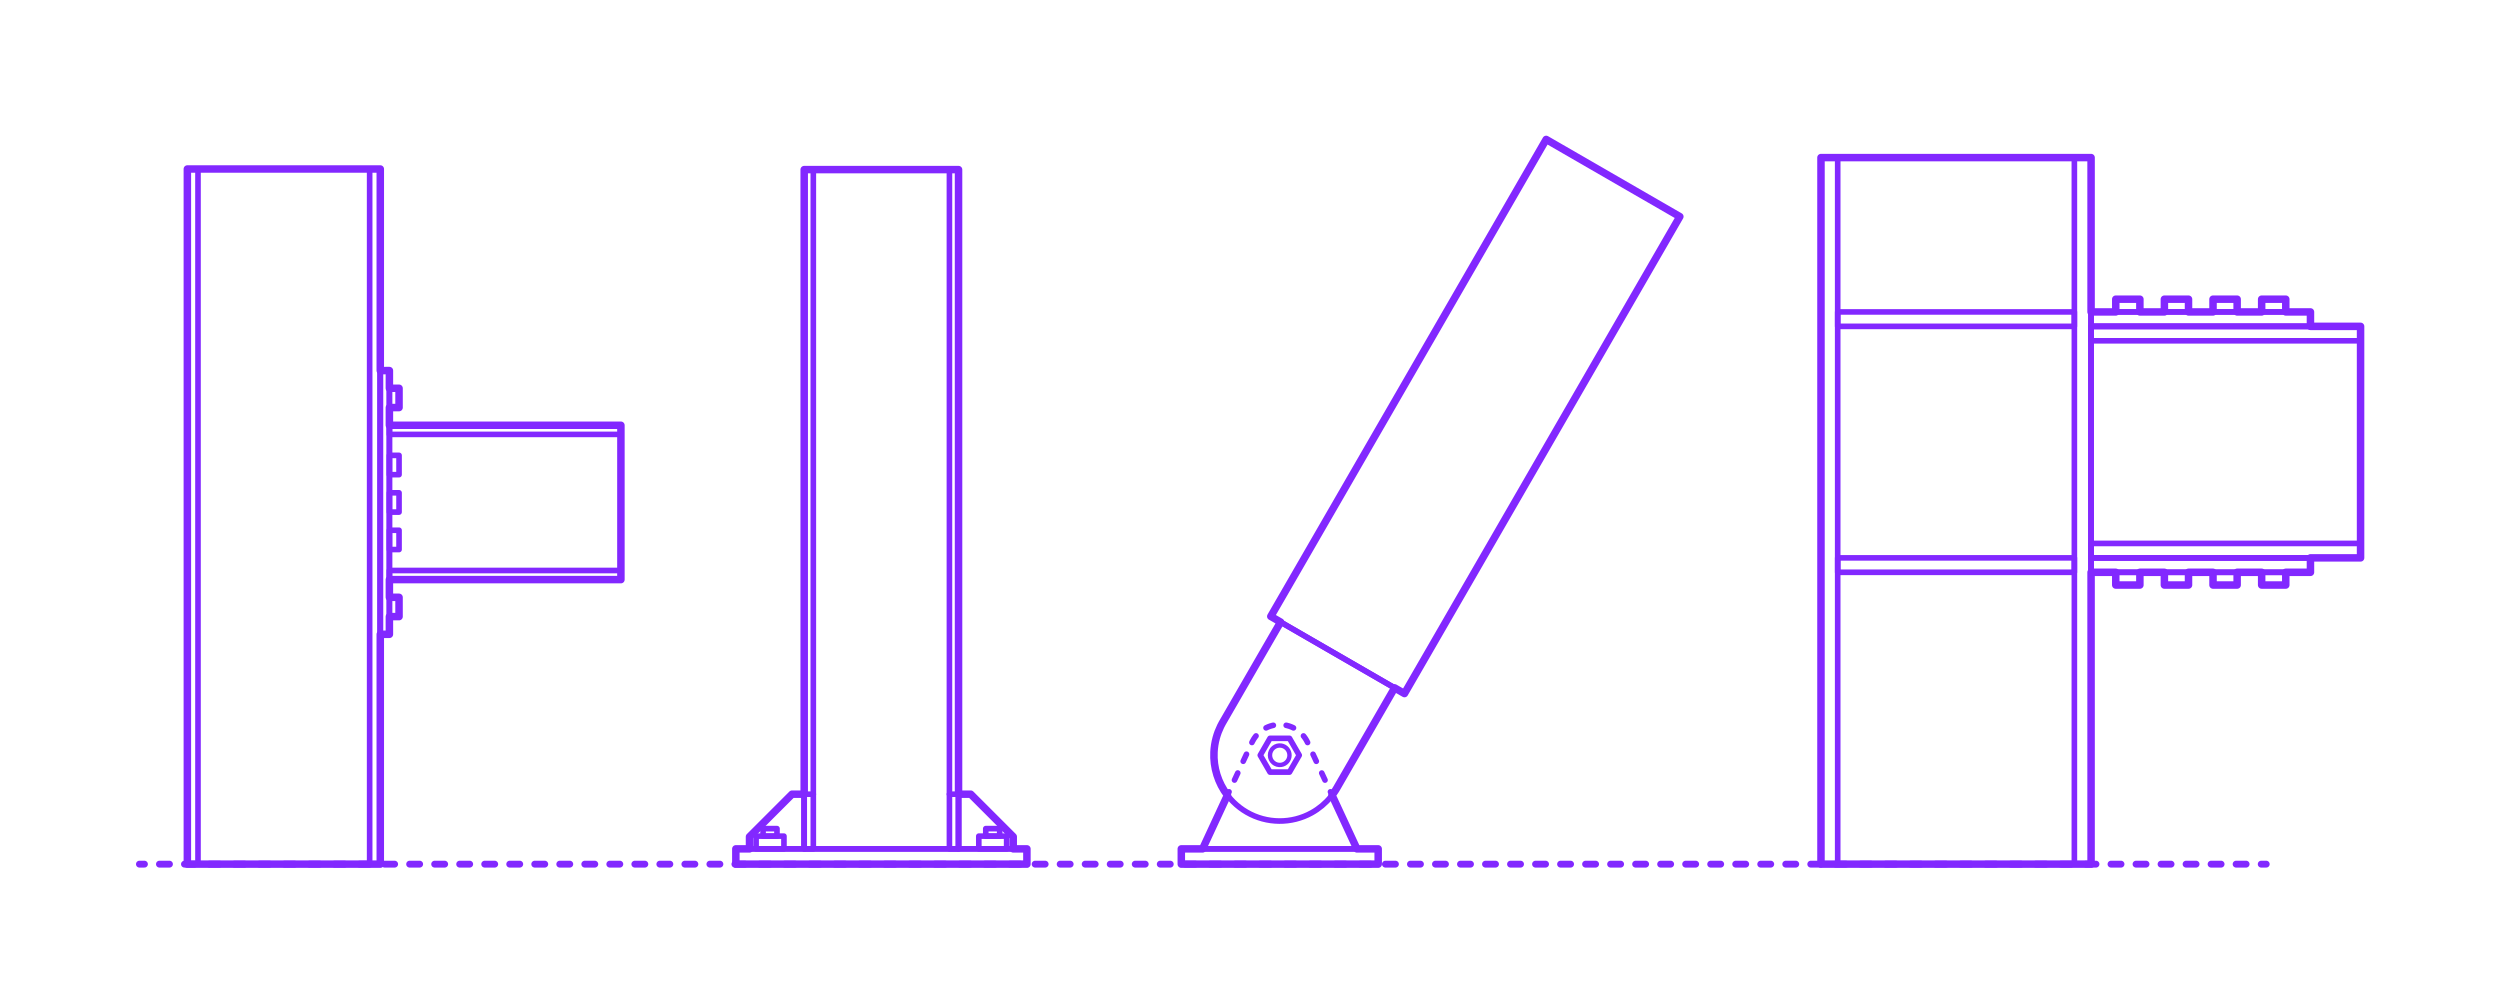 <?xml version="1.0" encoding="utf-8"?>
<!-- Generator: Adobe Illustrator 27.5.0, SVG Export Plug-In . SVG Version: 6.00 Build 0)  -->
<!DOCTYPE svg PUBLIC "-//W3C//DTD SVG 1.1//EN" "http://www.w3.org/Graphics/SVG/1.1/DTD/svg11.dtd">
<svg version="1.1" xmlns:x="http://ns.adobe.com/Extensibility/1.0/" xmlns:i="http://ns.adobe.com/AdobeIllustrator/10.0/" xmlns:graph="http://ns.adobe.com/Graphs/1.0/"
	 xmlns="http://www.w3.org/2000/svg" xmlns:xlink="http://www.w3.org/1999/xlink" x="0px" y="0px" width="1000px" height="400px"
	 viewBox="0 0 1000 400" enable-background="new 0 0 1000 400" xml:space="preserve">
<g id="FILL-BACKGROUND">
	<rect fill="#FFFFFF" width="1000" height="400"/>
</g>
<g id="_x32_D_x24_AG-DIAGRAM">
	<g id="POLYLINE_00000007404709262223382200000005023522733874246022_">
		<g>
			<g>
				
					<line fill="none" stroke="#8228FF" stroke-width="2.75" stroke-linecap="round" stroke-linejoin="round" x1="55.773" y1="345.66" x2="57.773" y2="345.66"/>
				
					<line fill="none" stroke="#8228FF" stroke-width="2.75" stroke-linecap="round" stroke-linejoin="round" stroke-dasharray="4.003,6.005" x1="63.778" y1="345.66" x2="901.485" y2="345.66"/>
				
					<line fill="none" stroke="#8228FF" stroke-width="2.75" stroke-linecap="round" stroke-linejoin="round" x1="904.488" y1="345.66" x2="906.488" y2="345.66"/>
			</g>
		</g>
	</g>
</g>
<g id="_x32_D_x24_AG-DETAILS-DIAGRAM">
	<g id="POLYLINE_00000010300463001401478050000009780774447649195402_">
		<g>
			<g>
				<path fill="none" stroke="#8228FF" stroke-width="2.25" stroke-linecap="round" stroke-linejoin="round" d="M532.813,318.089
					c0,0-0.234-0.505-0.63-1.359"/>
				
					<path fill="none" stroke="#8228FF" stroke-width="2.25" stroke-linecap="round" stroke-linejoin="round" stroke-dasharray="3.106,5.176" d="
					M530.003,312.032c-2.899-6.25-7-15.092-7-15.092c-0.113-0.242-0.255-0.524-0.384-0.758c-0.13-0.233-0.29-0.505-0.435-0.729
					c-0.804-1.247-1.844-2.351-3.041-3.229c-4.284-3.16-10.204-3.16-14.488,0c-1.196,0.878-2.236,1.982-3.04,3.229
					c-0.224,0.347-0.447,0.736-0.634,1.105c-0.043,0.092-0.144,0.288-0.185,0.382c0,0-5.279,11.38-8.092,17.445"/>
				<path fill="none" stroke="#8228FF" stroke-width="2.25" stroke-linecap="round" stroke-linejoin="round" d="M491.615,316.73
					c-0.396,0.854-0.63,1.359-0.63,1.359"/>
			</g>
		</g>
	</g>
</g>
<g id="_x32_D_x24_AG-DETAILS">
	<g id="POLYLINE_00000176033233902237706990000006630243501558665870_">
		
			<path fill="none" stroke="#8228FF" stroke-width="1.75" stroke-linecap="round" stroke-linejoin="round" stroke-miterlimit="10" d="
			M515.798,302.09c0.002-0.904-0.323-1.804-0.904-2.497c-0.585-0.706-1.427-1.192-2.331-1.346c-2.382-0.411-4.562,1.425-4.564,3.842
			c0.001,2.398,2.151,4.23,4.518,3.85C514.399,305.643,515.804,303.995,515.798,302.09z"/>
	</g>
</g>
<g id="_x32_D_x24_AG-BUILDINGS">
	<g id="POLYLINE_00000030448877180289865090000000874416998289683378_">
		
			<rect x="885.21" y="228.922" fill="none" stroke="#8228FF" stroke-width="2.25" stroke-linecap="round" stroke-linejoin="round" stroke-miterlimit="10" width="9.646" height="5.093"/>
	</g>
	<g id="POLYLINE_00000080910029709996379590000009872356971464822719_">
		
			<rect x="904.662" y="228.922" fill="none" stroke="#8228FF" stroke-width="2.25" stroke-linecap="round" stroke-linejoin="round" stroke-miterlimit="10" width="9.646" height="5.093"/>
	</g>
	<g id="POLYLINE_00000054950853982316008860000017424423617370241182_">
		
			<rect x="836.431" y="223.149" fill="none" stroke="#8228FF" stroke-width="2.25" stroke-linecap="round" stroke-linejoin="round" stroke-miterlimit="10" width="87.752" height="5.773"/>
	</g>
	<g id="POLYLINE_00000006683085731128785530000002306803811695128224_">
		
			<rect x="846.305" y="228.922" fill="none" stroke="#8228FF" stroke-width="2.25" stroke-linecap="round" stroke-linejoin="round" stroke-miterlimit="10" width="9.646" height="5.093"/>
	</g>
	<g id="POLYLINE_00000100362288692412161050000015176015814798146227_">
		
			<rect x="865.758" y="228.922" fill="none" stroke="#8228FF" stroke-width="2.25" stroke-linecap="round" stroke-linejoin="round" stroke-miterlimit="10" width="9.646" height="5.093"/>
	</g>
	<g id="POLYLINE_00000031167513909390199840000004232258264800059061_">
		
			<rect x="836.431" y="130.544" fill="none" stroke="#8228FF" stroke-width="2.25" stroke-linecap="round" stroke-linejoin="round" stroke-miterlimit="10" width="107.796" height="5.773"/>
	</g>
	<g id="POLYLINE_00000083804622143786355410000005258618282019608751_">
		
			<rect x="836.431" y="130.544" fill="none" stroke="#8228FF" stroke-width="2.25" stroke-linecap="round" stroke-linejoin="round" stroke-miterlimit="10" width="107.796" height="92.605"/>
	</g>
	<g id="POLYLINE_00000063613251622672830400000002936850691674202529_">
		
			<rect x="836.431" y="217.376" fill="none" stroke="#8228FF" stroke-width="2.25" stroke-linecap="round" stroke-linejoin="round" stroke-miterlimit="10" width="107.796" height="5.773"/>
	</g>
	<g id="POLYLINE_00000030488686767006516440000014535253472254001578_">
		
			<rect x="885.21" y="119.678" fill="none" stroke="#8228FF" stroke-width="2.25" stroke-linecap="round" stroke-linejoin="round" stroke-miterlimit="10" width="9.646" height="5.093"/>
	</g>
	<g id="POLYLINE_00000125583098004034473380000014631529338135496630_">
		
			<rect x="904.662" y="119.678" fill="none" stroke="#8228FF" stroke-width="2.25" stroke-linecap="round" stroke-linejoin="round" stroke-miterlimit="10" width="9.646" height="5.093"/>
	</g>
	<g id="POLYLINE_00000080167877811331510330000010260934171971203244_">
		
			<rect x="836.431" y="124.771" fill="none" stroke="#8228FF" stroke-width="2.25" stroke-linecap="round" stroke-linejoin="round" stroke-miterlimit="10" width="87.752" height="5.773"/>
	</g>
	<g id="POLYLINE_00000003813175093821581310000015087872619323001021_">
		
			<rect x="728.392" y="63.035" fill="none" stroke="#8228FF" stroke-width="2.25" stroke-linecap="round" stroke-linejoin="round" stroke-miterlimit="10" width="6.684" height="282.625"/>
	</g>
	<g id="POLYLINE_00000145057338431793626860000001671415717274494123_">
		
			<rect x="829.747" y="63.035" fill="none" stroke="#8228FF" stroke-width="2.25" stroke-linecap="round" stroke-linejoin="round" stroke-miterlimit="10" width="6.684" height="282.625"/>
	</g>
	<g id="POLYLINE_00000139294876646469650670000001450191070037650048_">
		
			<rect x="728.392" y="63.035" fill="none" stroke="#8228FF" stroke-width="2.25" stroke-linecap="round" stroke-linejoin="round" stroke-miterlimit="10" width="108.039" height="282.625"/>
	</g>
	<g id="POLYLINE_00000023283262219214335240000002304600562064519594_">
		
			<rect x="735.076" y="223.149" fill="none" stroke="#8228FF" stroke-width="2.25" stroke-linecap="round" stroke-linejoin="round" stroke-miterlimit="10" width="94.671" height="5.773"/>
	</g>
	<g id="POLYLINE_00000181783278451845774280000018324606451188138394_">
		
			<rect x="735.076" y="124.771" fill="none" stroke="#8228FF" stroke-width="2.25" stroke-linecap="round" stroke-linejoin="round" stroke-miterlimit="10" width="94.671" height="5.773"/>
	</g>
	<g id="POLYLINE_00000026858746643544702350000003962328355672994745_">
		
			<rect x="846.305" y="119.678" fill="none" stroke="#8228FF" stroke-width="2.25" stroke-linecap="round" stroke-linejoin="round" stroke-miterlimit="10" width="9.646" height="5.093"/>
	</g>
	<g id="POLYLINE_00000126293398101062833360000018138540908166818697_">
		
			<rect x="865.758" y="119.678" fill="none" stroke="#8228FF" stroke-width="2.25" stroke-linecap="round" stroke-linejoin="round" stroke-miterlimit="10" width="9.646" height="5.093"/>
	</g>
	<g id="POLYLINE_00000142164249855081696880000007455734706145025666_">
		
			<rect x="155.759" y="155.315" fill="none" stroke="#8228FF" stroke-width="2.25" stroke-linecap="round" stroke-linejoin="round" stroke-miterlimit="10" width="3.859" height="7.717"/>
	</g>
	<g id="POLYLINE_00000137841317799188168550000002474207366210066065_">
		
			<rect x="155.759" y="182.143" fill="none" stroke="#8228FF" stroke-width="2.25" stroke-linecap="round" stroke-linejoin="round" stroke-miterlimit="10" width="3.859" height="7.717"/>
	</g>
	<g id="POLYLINE_00000065775188035349757190000003058676076190777275_">
		
			<rect x="155.759" y="197.121" fill="none" stroke="#8228FF" stroke-width="2.25" stroke-linecap="round" stroke-linejoin="round" stroke-miterlimit="10" width="3.859" height="7.717"/>
	</g>
	<g id="POLYLINE_00000036249506690569732010000004661129083571331236_">
		
			<rect x="155.759" y="238.927" fill="none" stroke="#8228FF" stroke-width="2.25" stroke-linecap="round" stroke-linejoin="round" stroke-miterlimit="10" width="3.859" height="7.717"/>
	</g>
	<g id="POLYLINE_00000173161684147212051510000012231817556603561621_">
		
			<rect x="155.759" y="212.1" fill="none" stroke="#8228FF" stroke-width="2.25" stroke-linecap="round" stroke-linejoin="round" stroke-miterlimit="10" width="3.859" height="7.717"/>
	</g>
	<g id="POLYLINE_00000032624909299214768080000015364742731325229185_">
		
			<rect x="152.113" y="148.236" fill="none" stroke="#8228FF" stroke-width="2.25" stroke-linecap="round" stroke-linejoin="round" stroke-miterlimit="10" width="3.646" height="105.487"/>
	</g>
	<g id="POLYLINE_00000129899077001547881310000012995412042568929183_">
		
			<rect x="155.759" y="170.111" fill="none" stroke="#8228FF" stroke-width="2.25" stroke-linecap="round" stroke-linejoin="round" stroke-miterlimit="10" width="92.605" height="61.737"/>
	</g>
	<g id="POLYLINE_00000006674454712880290010000011573147399932936102_">
		
			<rect x="155.759" y="170.111" fill="none" stroke="#8228FF" stroke-width="2.25" stroke-linecap="round" stroke-linejoin="round" stroke-miterlimit="10" width="92.605" height="3.646"/>
	</g>
	<g id="POLYLINE_00000146497938014859735310000010759885210745830538_">
		
			<rect x="155.759" y="228.202" fill="none" stroke="#8228FF" stroke-width="2.25" stroke-linecap="round" stroke-linejoin="round" stroke-miterlimit="10" width="92.605" height="3.646"/>
	</g>
	<g id="POLYLINE_00000054226854949474186200000010849842096036158384_">
		
			<rect x="74.942" y="67.602" fill="none" stroke="#8228FF" stroke-width="2.25" stroke-linecap="round" stroke-linejoin="round" stroke-miterlimit="10" width="77.171" height="278.058"/>
	</g>
	<g id="POLYLINE_00000057826387320820805140000001217998878116687530_">
		
			<rect x="74.942" y="67.602" fill="none" stroke="#8228FF" stroke-width="2.25" stroke-linecap="round" stroke-linejoin="round" stroke-miterlimit="10" width="4.254" height="278.058"/>
	</g>
	<g id="POLYLINE_00000124868951751849394890000017655780512219412632_">
		
			<rect x="147.859" y="67.602" fill="none" stroke="#8228FF" stroke-width="2.25" stroke-linecap="round" stroke-linejoin="round" stroke-miterlimit="10" width="4.254" height="278.058"/>
	</g>
	<g id="POLYLINE_00000000212189683828978920000014253336067014307998_">
		
			<rect x="479.976" y="135.731" transform="matrix(0.5 -0.866 0.866 0.5 150.784 594.363)" fill="none" stroke="#8228FF" stroke-width="2.25" stroke-linecap="round" stroke-linejoin="round" stroke-miterlimit="10" width="220.299" height="61.737"/>
	</g>
	<g id="POLYLINE_00000165927084373791701710000000772560916844929697_">
		
			<polyline fill="none" stroke="#8228FF" stroke-width="2.25" stroke-linecap="round" stroke-linejoin="round" stroke-miterlimit="10" points="
			490.985,318.089 481.031,339.549 542.767,339.549 532.813,318.089 		"/>
	</g>
	<g id="POLYLINE_00000015355811579968181880000013854036537361319574_">
		
			<path fill="none" stroke="#8228FF" stroke-width="2.25" stroke-linecap="round" stroke-linejoin="round" stroke-miterlimit="10" d="
			M512.247,248.826c0,0-23.151,40.099-23.151,40.099s-0.144,0.253-0.144,0.253c-0.126,0.233-0.301,0.54-0.42,0.776
			c-0.46,0.887-0.881,1.825-1.237,2.758c-1.192,3.124-1.781,6.485-1.723,9.828c0.139,9.2,5.184,17.77,13.162,22.354
			c7.958,4.617,17.904,4.702,25.94,0.222c2.924-1.621,5.541-3.811,7.65-6.406c0.63-0.775,1.233-1.609,1.77-2.45
			c0.194-0.31,0.428-0.685,0.61-1.003c0,0,23.151-40.099,23.151-40.099L512.247,248.826z"/>
	</g>
	<g id="POLYLINE_00000049209093742327915150000003754933721176797078_">
		
			<polygon fill="none" stroke="#8228FF" stroke-width="2.25" stroke-linecap="round" stroke-linejoin="round" stroke-miterlimit="10" points="
			508.001,295.338 504.102,302.09 508.001,308.843 515.798,308.843 519.696,302.09 515.798,295.338 		"/>
	</g>
	<g id="POLYLINE_00000059994806143899811120000017694289214569744280_">
		
			<rect x="472.524" y="339.549" fill="none" stroke="#8228FF" stroke-width="2.25" stroke-linecap="round" stroke-linejoin="round" stroke-miterlimit="10" width="78.751" height="6.111"/>
	</g>
	<g id="POLYLINE_00000089555138885903417400000004356565554570248073_">
		
			<rect x="321.681" y="67.845" fill="none" stroke="#8228FF" stroke-width="2.25" stroke-linecap="round" stroke-linejoin="round" stroke-miterlimit="10" width="3.646" height="271.704"/>
	</g>
	<g id="POLYLINE_00000073682778263721309940000006750232282816217499_">
		
			<rect x="379.771" y="67.845" fill="none" stroke="#8228FF" stroke-width="2.25" stroke-linecap="round" stroke-linejoin="round" stroke-miterlimit="10" width="3.646" height="271.704"/>
	</g>
	<g id="POLYLINE_00000111894659218313494300000012023153606408222369_">
		
			<rect x="321.681" y="67.845" fill="none" stroke="#8228FF" stroke-width="2.25" stroke-linecap="round" stroke-linejoin="round" stroke-miterlimit="10" width="61.737" height="271.704"/>
	</g>
	<g id="POLYLINE_00000183235676492083753190000008979930119794653587_">
		
			<rect x="294.337" y="339.549" fill="none" stroke="#8228FF" stroke-width="2.25" stroke-linecap="round" stroke-linejoin="round" stroke-miterlimit="10" width="116.425" height="6.111"/>
	</g>
	<g id="POLYLINE_00000106851225553301133880000002729164328247712169_">
		
			<rect x="305.224" y="331.448" fill="none" stroke="#8228FF" stroke-width="2.25" stroke-linecap="round" stroke-linejoin="round" stroke-miterlimit="10" width="5.569" height="3.008"/>
	</g>
	<g id="POLYLINE_00000054971333126829260470000012704041278709821375_">
		
			<rect x="302.439" y="334.456" fill="none" stroke="#8228FF" stroke-width="2.25" stroke-linecap="round" stroke-linejoin="round" stroke-miterlimit="10" width="11.139" height="5.093"/>
	</g>
	<g id="POLYLINE_00000006676754298157202350000008027482776210934149_">
		
			<rect x="394.305" y="331.448" fill="none" stroke="#8228FF" stroke-width="2.25" stroke-linecap="round" stroke-linejoin="round" stroke-miterlimit="10" width="5.569" height="3.008"/>
	</g>
	<g id="POLYLINE_00000151528773411558059640000004618195728765295257_">
		
			<rect x="391.52" y="334.456" fill="none" stroke="#8228FF" stroke-width="2.25" stroke-linecap="round" stroke-linejoin="round" stroke-miterlimit="10" width="11.139" height="5.093"/>
	</g>
	<g id="POLYLINE_00000058558181774252665180000008923285991386046395_">
		
			<polygon fill="none" stroke="#8228FF" stroke-width="2.25" stroke-linecap="round" stroke-linejoin="round" stroke-miterlimit="10" points="
			383.417,317.674 383.417,339.549 405.292,339.549 405.292,334.688 388.278,317.674 		"/>
	</g>
	<g id="POLYLINE_00000101788200390405403530000009969011650506392464_">
		
			<line fill="none" stroke="#8228FF" stroke-width="2.25" stroke-linecap="round" stroke-linejoin="round" stroke-miterlimit="10" x1="379.771" y1="317.674" x2="383.417" y2="317.674"/>
	</g>
	<g id="POLYLINE_00000096751242879992205050000013938063485458608019_">
		
			<polygon fill="none" stroke="#8228FF" stroke-width="2.25" stroke-linecap="round" stroke-linejoin="round" stroke-miterlimit="10" points="
			321.681,317.674 321.681,339.549 299.805,339.549 299.805,334.688 316.819,317.674 		"/>
	</g>
	<g id="POLYLINE_00000062872832049929362560000016360173702110561196_">
		
			<line fill="none" stroke="#8228FF" stroke-width="2.25" stroke-linecap="round" stroke-linejoin="round" stroke-miterlimit="10" x1="325.326" y1="317.674" x2="321.681" y2="317.674"/>
	</g>
</g>
<g id="_x32_D_x24_AG-OUTLINE">
	<g id="POLYLINE_00000021806461742848457350000001721365162385821374_">
		
			<polygon fill="none" stroke="#8228FF" stroke-width="3" stroke-linecap="round" stroke-linejoin="round" stroke-miterlimit="10" points="
			944.227,217.376 944.227,130.544 924.183,130.544 924.183,124.771 914.308,124.771 914.308,119.678 904.662,119.678 
			904.662,124.771 894.856,124.771 894.856,119.678 885.21,119.678 885.21,124.771 875.404,124.771 875.404,119.678 
			865.758,119.678 865.758,124.771 855.952,124.771 855.952,119.678 846.305,119.678 846.305,124.771 836.431,124.771 
			836.431,63.035 728.392,63.035 728.392,345.66 836.431,345.66 836.431,228.922 846.305,228.922 846.305,234.015 855.952,234.015 
			855.952,228.922 865.758,228.922 865.758,234.015 875.404,234.015 875.404,228.922 885.21,228.922 885.21,234.015 
			894.856,234.015 894.856,228.922 904.662,228.922 904.662,234.015 914.308,234.015 914.308,228.922 924.183,228.922 
			924.183,223.149 944.227,223.149 		"/>
	</g>
	<g id="POLYLINE_00000005249816933918473610000009151663547530605738_">
		<path fill="none" stroke="#8228FF" stroke-width="3" stroke-linecap="round" stroke-linejoin="round" stroke-miterlimit="10" d="
			M152.113,148.236V67.602c-4.993,0-72.174,0-77.171,0V345.66c4.993,0,72.174,0,77.171,0v-91.937h3.646v-7.079h3.859v-7.717h-3.859
			v-7.079h92.605c0-4.633,0-57.099,0-61.737h-92.605v-7.079h3.859v-7.717h-3.859v-7.079H152.113z"/>
	</g>
	<g id="POLYLINE_00000155833312373806589540000007529080476564695686_">
		<path fill="none" stroke="#8228FF" stroke-width="3" stroke-linecap="round" stroke-linejoin="round" stroke-miterlimit="10" d="
			M542.767,339.549h8.507v6.111h-78.751v-6.111h8.507l9.954-21.46c-3.752-4.878-5.696-11.101-5.388-17.248
			c0.091-1.921,0.395-3.841,0.903-5.696c0.438-1.604,1.041-3.191,1.774-4.683c0.172-0.346,0.42-0.824,0.608-1.162
			c0,0,0.213-0.375,0.213-0.375l23.151-40.099l-3.929-2.269L618.467,55.773l53.466,30.868L561.783,277.425l-3.929-2.269
			l-23.151,40.099l-0.211,0.359c-0.107,0.179-0.331,0.539-0.444,0.715c-0.29,0.451-0.655,0.979-0.973,1.411
			c0,0-0.261,0.348-0.261,0.348L542.767,339.549z"/>
	</g>
	<g id="POLYLINE_00000022549717071618595020000006394560429027147392_">
		
			<polygon fill="none" stroke="#8228FF" stroke-width="3" stroke-linecap="round" stroke-linejoin="round" stroke-miterlimit="10" points="
			405.292,339.549 410.761,339.549 410.761,345.66 294.337,345.66 294.337,339.549 299.805,339.549 299.805,334.688 
			316.819,317.674 321.681,317.674 321.681,67.845 383.417,67.845 383.417,317.674 388.278,317.674 405.292,334.688 		"/>
	</g>
</g>
</svg>
